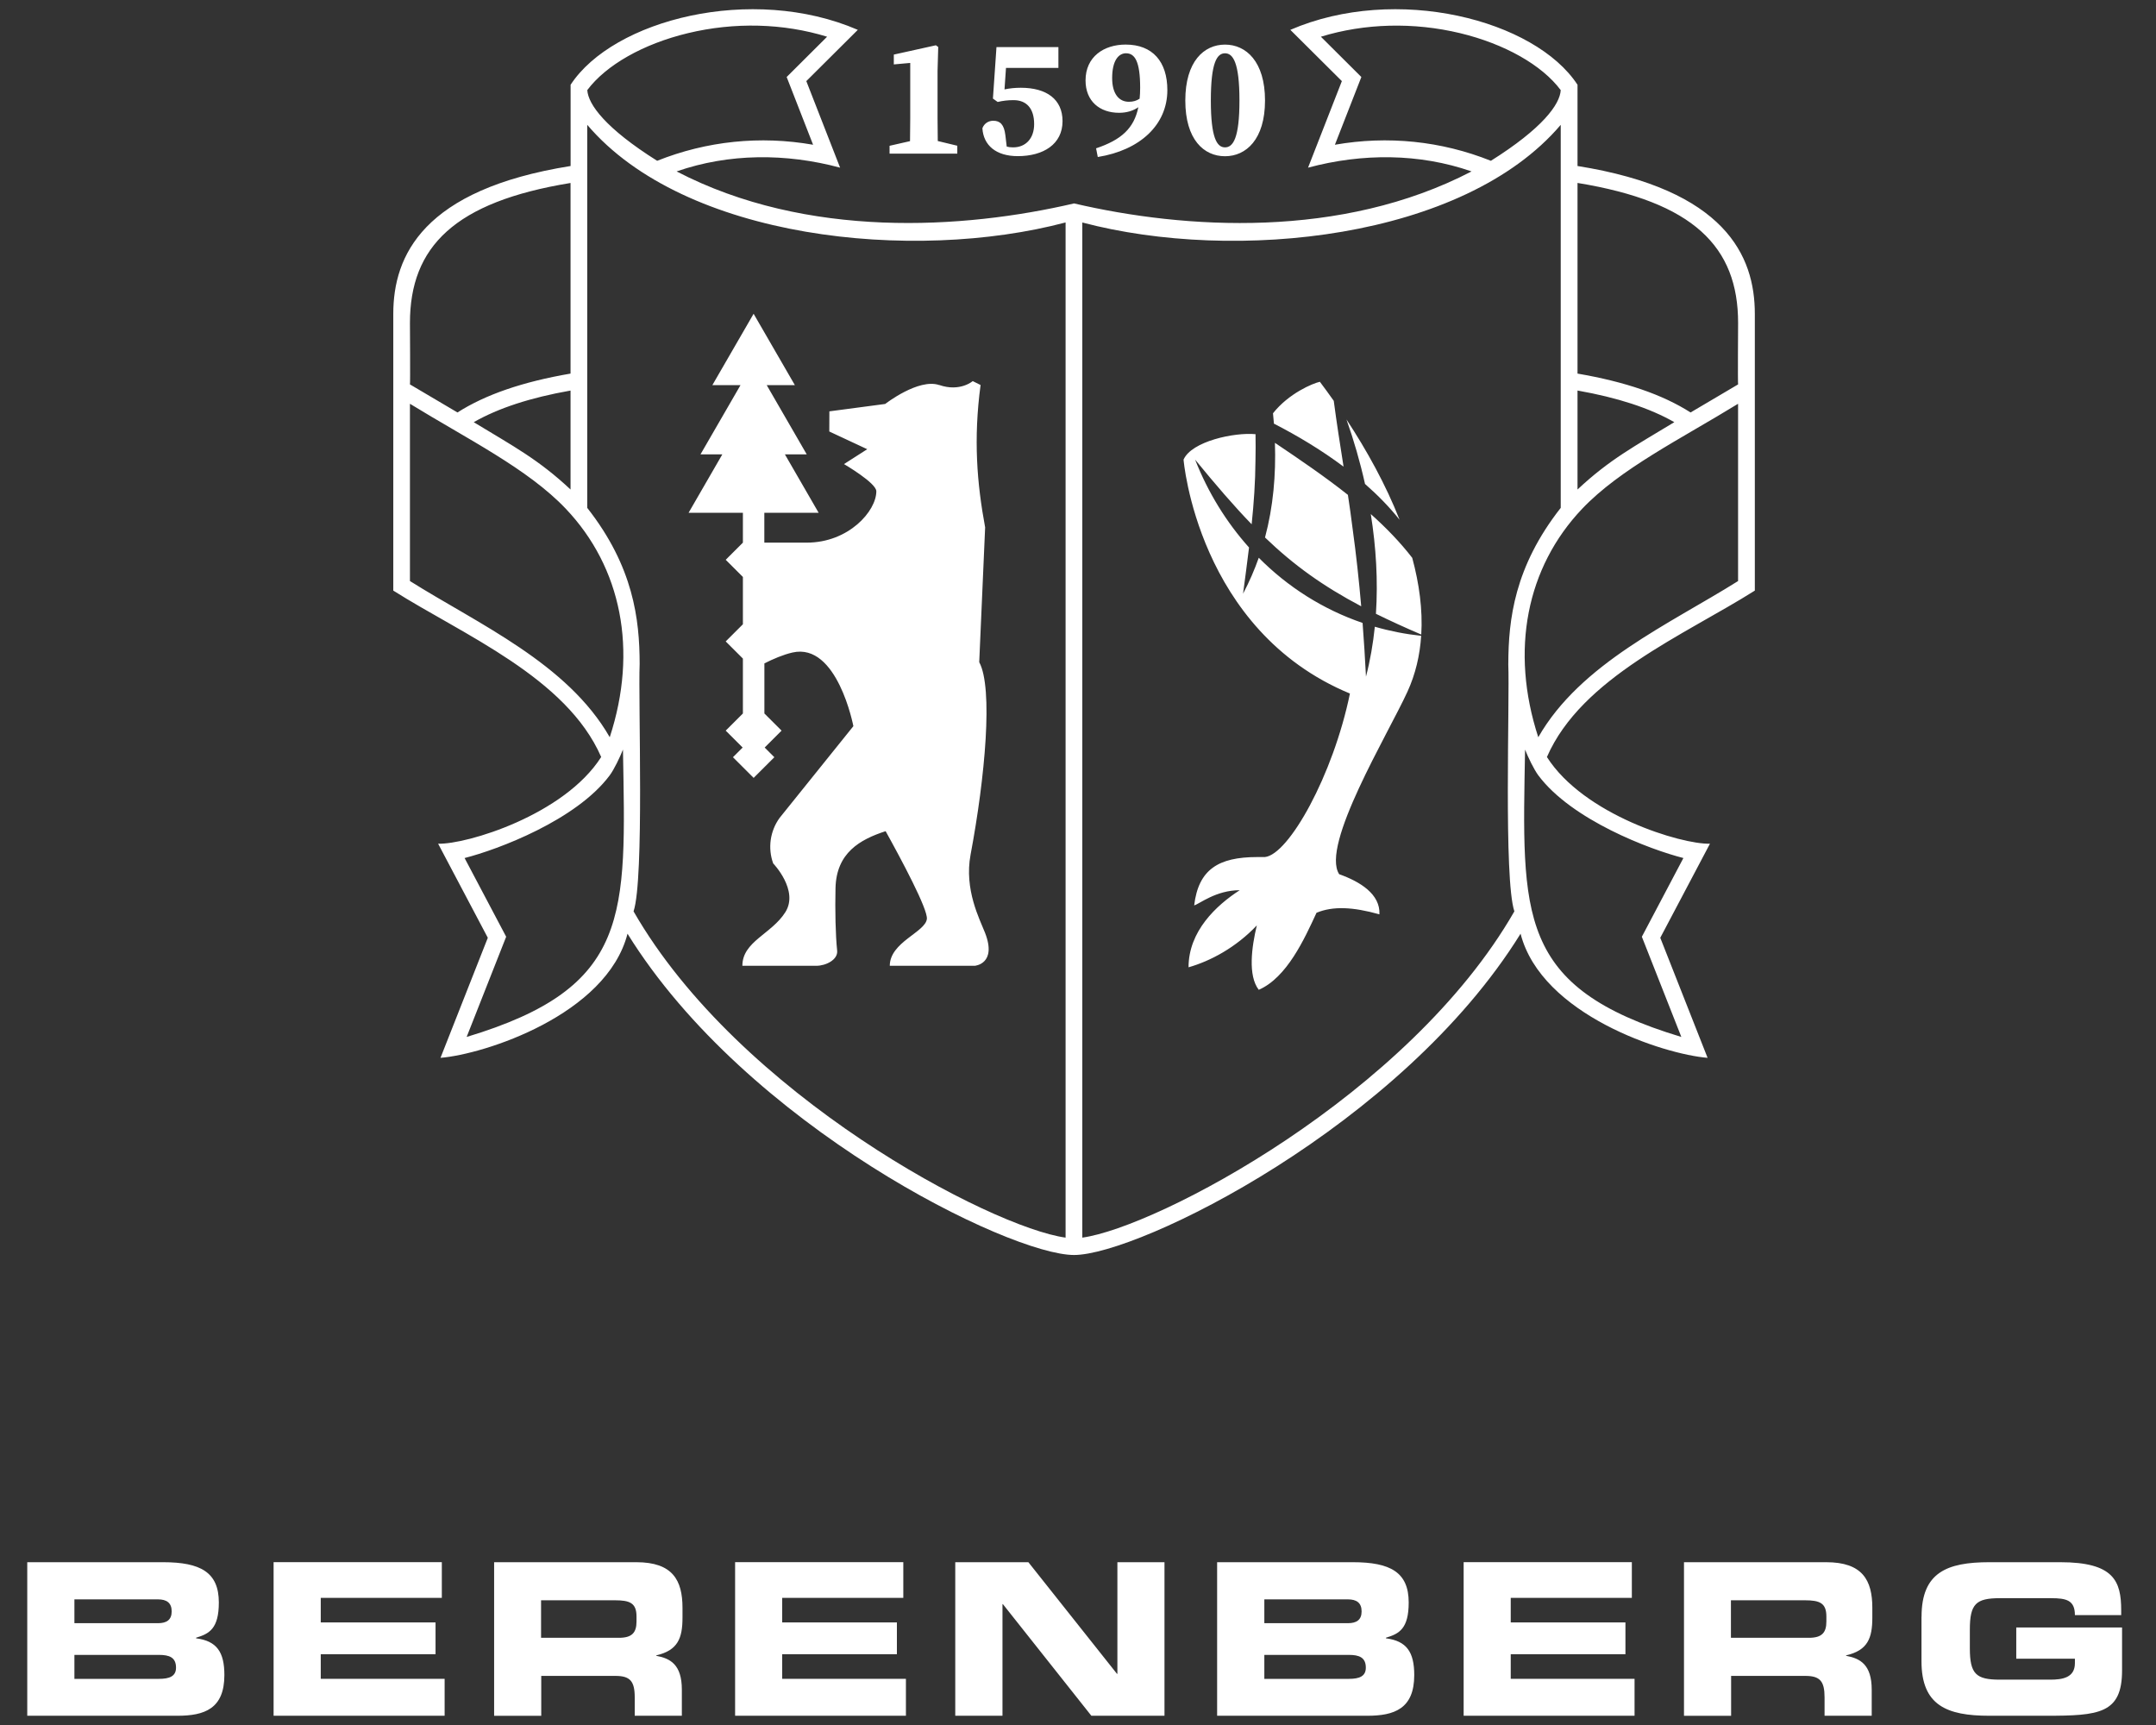 <?xml version="1.0" encoding="UTF-8"?>
<svg xmlns="http://www.w3.org/2000/svg" width="70" height="56" viewBox="0 0 70 56" fill="none">
  <rect x="0" y="0" width="70" height="56" fill="#333333" stroke="none"/>
  <g clip-path="url(#clip0_1210_5559)">
    <path d="M0.885 50.715H5.293C6.514 50.715 7.105 51.044 7.105 52.022C7.105 52.874 6.792 53.04 6.367 53.166V53.186C7.037 53.272 7.285 53.629 7.285 54.379C7.285 55.473 6.639 55.7 5.762 55.7H0.885V50.715ZM2.416 52.695H5.126C5.408 52.695 5.574 52.59 5.574 52.312C5.574 52.034 5.411 51.921 5.126 51.921H2.416V52.695ZM2.416 54.502H5.161C5.494 54.502 5.715 54.424 5.715 54.139C5.715 53.802 5.494 53.724 5.161 53.724H2.416V54.502ZM8.883 50.715V55.7H14.436V54.501H10.414V53.703H14.141V52.67H10.414V51.872H14.345V50.713H8.884L8.883 50.715ZM16.038 50.715H20.659C21.84 50.715 22.159 51.299 22.159 52.197V52.513C22.159 53.183 22.009 53.577 21.306 53.74V53.753C21.762 53.838 22.138 54.035 22.138 54.854V55.7H20.608V55.102C20.608 54.575 20.457 54.406 19.981 54.406H17.573V55.701H16.043V50.716H16.035L16.038 50.715ZM17.569 53.169H20.099C20.514 53.169 20.666 53.006 20.666 52.641V52.478C20.666 52.036 20.445 51.951 19.962 51.951H17.567V53.167L17.569 53.169ZM23.867 50.715V55.7H29.413V54.501H25.396V53.703H29.12V52.67H25.396V51.872H29.328V50.713H23.867V50.715ZM36.279 50.715V54.339H36.266L33.389 50.715H31.015V55.7H32.548V52.076H32.561L35.434 55.7H37.808V50.715H36.278H36.279ZM39.517 50.715H43.924C45.145 50.715 45.737 51.044 45.737 52.022C45.737 52.874 45.427 53.04 44.999 53.166V53.186C45.668 53.272 45.917 53.629 45.917 54.379C45.917 55.473 45.27 55.7 44.393 55.7H39.517V50.715ZM41.05 52.695H43.76C44.042 52.695 44.208 52.59 44.208 52.312C44.208 52.034 44.045 51.921 43.76 51.921H41.05V52.695ZM41.05 54.502H43.795C44.128 54.502 44.345 54.424 44.345 54.139C44.345 53.802 44.124 53.724 43.795 53.724H41.05V54.502ZM47.521 50.715V55.7H53.07V54.501H49.05V53.703H52.774V52.67H49.05V51.872H52.982V50.713H47.521V50.715ZM54.67 50.715H59.291C60.471 50.715 60.79 51.299 60.79 52.197V52.513C60.79 53.183 60.64 53.577 59.937 53.74V53.753C60.393 53.838 60.77 54.035 60.77 54.854V55.7H59.239V55.102C59.239 54.575 59.089 54.406 58.613 54.406H56.205V55.701H54.675V50.716H54.667L54.67 50.715ZM56.202 53.169H58.733C59.148 53.169 59.298 53.006 59.298 52.641V52.478C59.298 52.036 59.077 51.951 58.594 51.951H56.199V53.165H56.202V53.169ZM62.386 52.483V53.932C62.386 55.361 63.205 55.7 64.586 55.7H66.429C68.153 55.7 68.898 55.633 68.898 54.228V52.835H65.463V53.848H67.367V53.992C67.367 54.465 66.963 54.528 66.564 54.528H64.929C64.158 54.528 63.956 54.345 63.956 53.509V52.903C63.956 52.066 64.157 51.883 64.929 51.883H66.592C67.085 51.883 67.367 51.946 67.367 52.433H68.87V52.279C68.87 51.327 68.632 50.715 66.891 50.715H64.588C63.208 50.715 62.388 51.051 62.388 52.483H62.385H62.386ZM30.497 12.499C31.172 12.731 31.582 12.372 31.582 12.372L31.837 12.499C31.602 14.25 31.719 15.691 31.985 17.12L31.793 21.497C32.249 22.333 31.985 25.231 31.512 27.746C31.299 28.88 31.812 29.848 31.982 30.283C32.377 31.298 31.649 31.353 31.649 31.353H28.889C28.889 30.587 30.037 30.267 30.093 29.835C30.133 29.526 29.257 27.89 28.754 26.983C27.924 27.253 27.155 27.682 27.127 28.829C27.11 29.537 27.127 30.36 27.18 30.858C27.213 31.159 26.81 31.353 26.506 31.353H24.103C24.103 30.563 25.051 30.324 25.498 29.613C25.946 28.903 25.103 28.029 25.103 28.029C24.924 27.533 25.002 26.981 25.311 26.553L27.707 23.574C27.707 23.574 27.188 20.851 25.731 21.183C25.428 21.252 25.099 21.394 24.818 21.536V23.162L25.376 23.719L24.827 24.268L25.141 24.582L24.469 25.253L23.797 24.582L24.112 24.268L23.562 23.719L24.12 23.162V21.38L23.562 20.823L24.12 20.266V18.73L23.562 18.173L24.12 17.616V16.646H22.357L23.452 14.751H22.743L24.043 12.502H23.129L24.468 10.186L25.807 12.502H24.893L26.193 14.751H25.484L26.579 16.646H24.816V17.616C24.816 17.616 25.756 17.616 26.193 17.616C27.558 17.616 28.452 16.59 28.452 15.948C28.452 15.678 27.402 15.066 27.402 15.066L28.157 14.583L26.925 14.008L26.928 13.354L28.74 13.114C28.74 13.114 29.822 12.271 30.496 12.501L30.497 12.499ZM44.319 15.712C44.159 14.995 43.956 14.293 43.717 13.618C44.375 14.619 44.992 15.731 45.441 16.874C45.114 16.463 44.735 16.075 44.319 15.711V15.712ZM44.196 19.683C42.945 19.022 42.007 18.347 41.072 17.449C41.34 16.445 41.428 15.415 41.394 14.376C42.194 14.914 43.008 15.467 43.763 16.065C43.819 16.433 43.871 16.801 43.917 17.171C44.033 18.011 44.123 18.844 44.195 19.681L44.196 19.683ZM45.852 18.11C46.079 18.95 46.194 19.792 46.145 20.6C45.607 20.369 45.119 20.146 44.673 19.926C44.743 18.861 44.679 17.767 44.506 16.688C45.005 17.133 45.461 17.604 45.852 18.11ZM44.638 20.346C45.123 20.487 45.625 20.585 46.142 20.641C46.1 21.27 45.96 21.881 45.696 22.456C45.063 23.839 42.87 27.445 43.48 28.38C44.16 28.622 44.817 29.026 44.787 29.683C43.917 29.439 43.274 29.412 42.744 29.632C42.353 30.478 41.785 31.734 40.869 32.133C40.512 31.673 40.637 30.745 40.806 30.042C40.124 30.762 39.296 31.201 38.589 31.402C38.589 30.232 39.487 29.392 40.251 28.899C39.478 28.9 38.944 29.346 38.772 29.392C38.911 28.228 39.556 27.823 40.818 27.823H41.067C41.842 27.746 43.281 25.176 43.829 22.515C38.88 20.466 38.427 14.921 38.427 14.921C38.688 14.325 40.078 14.03 40.764 14.095C40.768 14.383 40.769 14.669 40.762 14.956C40.757 15.652 40.709 16.336 40.638 17.02C40.066 16.43 39.477 15.745 38.802 14.921C39.223 15.991 39.818 16.954 40.553 17.774C40.493 18.271 40.426 18.768 40.359 19.273C40.562 18.89 40.729 18.501 40.869 18.107C41.812 19.057 42.956 19.784 44.24 20.223C44.284 20.799 44.32 21.379 44.35 21.965C44.487 21.44 44.58 20.9 44.637 20.349L44.638 20.346ZM41.361 13.752C41.352 13.64 41.341 13.529 41.331 13.417C41.84 12.771 42.623 12.444 42.853 12.394C43.003 12.593 43.154 12.8 43.304 13.013C43.398 13.73 43.51 14.439 43.622 15.149C42.909 14.615 42.131 14.147 41.361 13.753V13.752ZM29.537 4.988H28.882V4.733L29.546 4.582C29.551 4.334 29.553 4.087 29.553 3.846V2.043L29.02 2.091V1.772L30.385 1.47L30.462 1.525L30.44 2.305V3.846C30.44 4.086 30.444 4.331 30.447 4.578L31.081 4.731V4.987H29.535L29.537 4.988ZM31.895 4.165C31.956 4.001 32.099 3.92 32.249 3.92C32.473 3.92 32.6 4.046 32.641 4.383L32.686 4.759C32.751 4.777 32.813 4.784 32.896 4.784C33.296 4.784 33.576 4.501 33.576 4.029C33.576 3.52 33.328 3.251 32.909 3.251C32.731 3.251 32.571 3.268 32.392 3.31L32.238 3.2L32.353 1.529H34.364V2.204H32.662L32.614 2.902C32.782 2.867 32.954 2.849 33.143 2.849C33.981 2.849 34.498 3.224 34.498 3.933C34.498 4.682 33.875 5.069 33.044 5.069C32.339 5.069 31.93 4.718 31.896 4.164L31.895 4.165ZM36.334 3.662C36.587 3.662 36.794 3.594 36.959 3.481C36.819 4.165 36.406 4.541 35.587 4.815L35.642 5.097C37.009 4.878 37.901 4.057 37.901 2.925C37.901 2.001 37.422 1.447 36.547 1.447C35.843 1.447 35.245 1.839 35.245 2.611C35.245 3.288 35.708 3.662 36.334 3.662ZM36.561 1.73C36.838 1.73 37.018 1.977 37.018 2.849C37.018 2.975 37.012 3.092 37.001 3.204C36.897 3.273 36.789 3.304 36.651 3.304C36.322 3.304 36.109 3.035 36.109 2.536C36.109 1.962 36.318 1.729 36.562 1.729L36.561 1.73ZM39.773 5.072C40.455 5.072 41.072 4.528 41.072 3.263C41.072 1.997 40.456 1.448 39.773 1.448C39.091 1.448 38.484 1.992 38.484 3.263C38.484 4.533 39.088 5.072 39.773 5.072ZM39.773 1.73C40.032 1.73 40.242 2.03 40.242 3.261C40.242 4.493 40.032 4.784 39.773 4.784C39.514 4.784 39.313 4.489 39.313 3.261C39.313 2.033 39.511 1.73 39.773 1.73ZM50.224 24.575C51.422 26.457 54.589 27.416 55.518 27.39L53.905 30.444L55.441 34.341C54.029 34.229 50.05 32.951 49.369 30.312C45.501 36.554 36.961 40.742 34.871 40.742C32.782 40.742 24.242 36.554 20.374 30.312C19.693 32.951 15.714 34.229 14.302 34.341L15.838 30.444L14.225 27.39C15.154 27.416 18.321 26.457 19.519 24.575C18.393 21.991 15.04 20.61 12.769 19.173V10.187C12.769 8.299 13.735 6.153 18.526 5.389V2.752C19.908 0.638 24.414 -0.515 27.851 0.969L26.179 2.633L27.276 5.443C25.52 4.971 23.667 4.974 21.968 5.565C26.197 7.764 31.277 7.442 34.873 6.604C38.468 7.443 43.549 7.765 47.778 5.565C46.079 4.974 44.227 4.971 42.469 5.443L43.567 2.633L41.894 0.969C45.331 -0.515 49.836 0.638 51.218 2.752V5.389C56.011 6.154 56.975 8.3 56.975 10.187V19.173C54.704 20.609 51.351 21.991 50.225 24.575H50.224ZM19.068 2.926C19.096 3.39 19.662 4.167 21.336 5.22C22.946 4.578 24.683 4.398 26.399 4.699L25.541 2.5L26.854 1.192C25.436 0.755 23.848 0.712 22.333 1.077C20.887 1.424 19.675 2.112 19.067 2.926H19.068ZM13.31 12.479C13.701 12.708 14.262 13.039 14.853 13.39C15.762 12.81 16.968 12.395 18.524 12.128V5.94C14.765 6.554 13.31 8.004 13.31 10.485C13.31 10.504 13.323 12.48 13.31 12.48V12.479ZM15.38 13.705C16.674 14.491 17.476 14.911 18.524 15.891V12.679C17.217 12.91 16.182 13.248 15.38 13.706V13.705ZM19.797 23.933C20.719 21.11 20.177 18.419 18.371 16.517C17.138 15.218 15.175 14.254 13.31 13.108V18.863C15.535 20.261 18.421 21.533 19.797 23.933ZM20.226 24.335C20.131 24.575 19.936 24.985 19.794 25.173C18.71 26.624 16.171 27.579 15.084 27.855L16.434 30.41L15.151 33.663C20.509 32.051 20.32 29.723 20.226 24.335ZM34.599 7.221C29.637 8.535 22.222 7.764 19.066 4.052V16.487C20.569 18.401 20.765 20.109 20.768 21.55C20.718 22.75 20.922 28.532 20.57 29.586C23.994 35.551 32.179 39.845 34.597 40.178V7.221H34.599ZM51.218 12.128C52.774 12.395 53.978 12.81 54.889 13.39C55.479 13.039 56.041 12.708 56.432 12.479C56.419 12.479 56.432 10.503 56.432 10.484C56.432 8.004 54.977 6.553 51.218 5.939V12.127V12.128ZM51.218 15.891C52.264 14.911 53.067 14.491 54.361 13.705C53.56 13.248 52.526 12.91 51.218 12.678V15.89V15.891ZM48.406 5.22C50.08 4.167 50.647 3.39 50.673 2.926C50.066 2.112 48.855 1.426 47.408 1.077C45.893 0.713 44.304 0.756 42.886 1.192L44.2 2.5L43.341 4.699C45.058 4.398 46.796 4.577 48.405 5.22H48.406ZM48.971 21.55C48.975 20.11 49.17 18.401 50.673 16.487V4.053C47.517 7.765 40.103 8.535 35.14 7.223V40.178C37.559 39.845 45.744 35.553 49.168 29.586C48.816 28.532 49.02 22.75 48.97 21.55H48.971ZM49.947 25.173C49.805 24.983 49.609 24.575 49.515 24.335C49.421 29.723 49.231 32.051 54.589 33.663L53.307 30.41L54.656 27.855C53.568 27.579 51.031 26.622 49.947 25.173ZM56.431 18.863V13.108C54.565 14.254 52.604 15.218 51.369 16.517C49.564 18.417 49.023 21.11 49.944 23.933C51.319 21.533 54.204 20.261 56.431 18.863Z" fill="white"></path>
  </g>
  <defs>
    <clipPath id="clip0_1210_5559">
      <rect width="68.75" height="55.426" fill="white" transform="translate(0.649 0.287)"></rect>
    </clipPath>
  </defs>
</svg>
